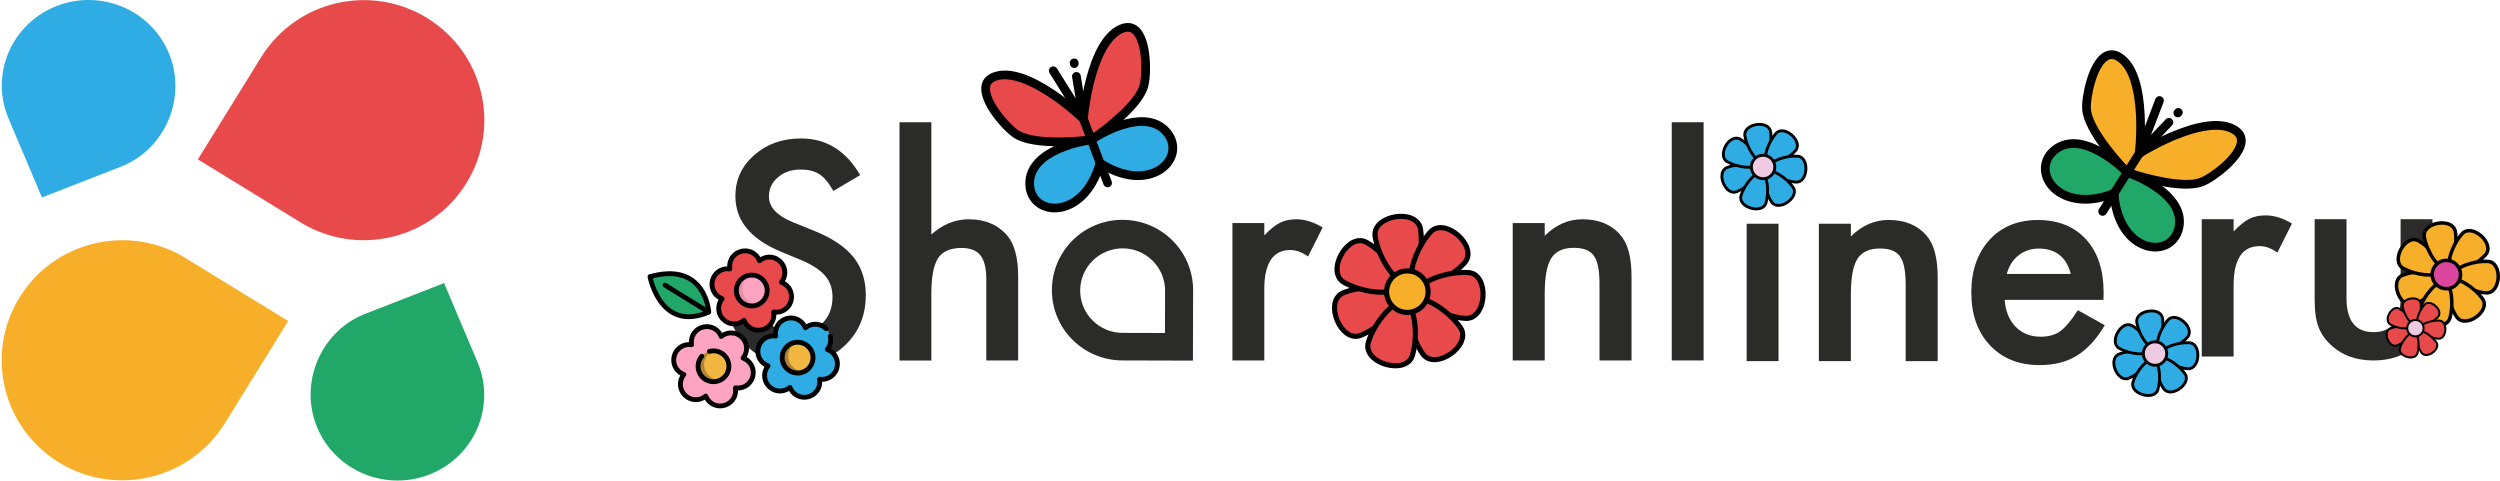 <?xml version="1.0" encoding="UTF-8"?>
<svg xmlns="http://www.w3.org/2000/svg" xmlns:xlink="http://www.w3.org/1999/xlink" viewBox="0 0 927.49 178.28">
  <defs>
    <clipPath id="clippath">
      <rect x=".62" width="916.86" height="178.28" style="fill: none; stroke-width: 0px;"/>
    </clipPath>
  </defs>
  <g id="_лого" data-name="лого">
    <g id="g10">
      <g id="g12">
        <g style="clip-path: url(#clippath);">
          <g id="g14">
            <g id="g20">
              <path id="path22" d="M173.03,67.95c12.96-20.94,6.42-48.38-14.61-61.28-20.99-12.88-48.49-6.41-61.48,14.45h0s-23.53,38.01-23.53,38.01l38.18,23.43h0c21.02,12.81,48.5,6.29,61.44-14.61" style="fill: #e84a4b; stroke-width: 0px;"/>
            </g>
            <g id="g24">
              <path id="path26" d="M7.28,110.29c-12.96,20.94-6.42,48.38,14.61,61.28,20.99,12.88,48.49,6.41,61.48-14.45h0s23.53-38.01,23.53-38.01l-38.18-23.43h0c-21.02-12.81-48.5-6.29-61.44,14.61" style="fill: #f7ae28; stroke-width: 0px;"/>
            </g>
            <g id="g28">
              <path id="path30" d="M62.56,19.51C55.71,3.34,36.86-4.29,20.45,2.46,4.07,9.2-3.67,27.74,3.13,43.89h0s12.44,29.36,12.44,29.36l29.84-11.63c16.35-6.78,24-25.97,17.16-42.11" style="fill: #2face3; stroke-width: 0px;"/>
            </g>
            <g id="g32">
              <path id="path34" d="M117.75,158.77c6.85,16.17,25.71,23.8,42.11,17.05,16.38-6.74,24.12-25.28,17.32-41.43h0s-12.44-29.36-12.44-29.36l-29.84,11.63c-16.35,6.78-24,25.97-17.16,42.11" style="fill: #21a869; stroke-width: 0px;"/>
            </g>
            <g id="g36">
              <path id="path38" d="M432.24,107.82h0l-.04,15.72-15.79-.04h0c-8.68-.05-15.69-7.08-15.67-15.72.02-8.66,7.09-15.66,15.79-15.64,8.68.02,15.71,7.04,15.71,15.68M416.51,81.55c-14.47-.04-26.22,11.61-26.26,26.02-.04,14.38,11.62,26.07,26.06,26.15h0s26.26.07,26.26.07l.07-26.15h0c0-14.37-11.68-26.04-26.12-26.08" style="fill: #2b2b2a; stroke-width: 0px;"/>
            </g>
            <g id="g40">
              <path id="path42" d="M319.11,64.98l-9.93,5.86c-1.86-3.21-3.62-5.3-5.31-6.28-1.75-1.11-4.01-1.67-6.78-1.67-3.4,0-6.22.96-8.46,2.88-2.24,1.89-3.36,4.26-3.36,7.12,0,3.94,2.94,7.11,8.83,9.52l8.09,3.29c6.58,2.65,11.4,5.89,14.45,9.71,3.05,3.82,4.57,8.5,4.57,14.05,0,7.43-2.49,13.56-7.46,18.42-5.01,4.88-11.23,7.32-18.65,7.32s-12.85-2.08-17.44-6.23c-4.52-4.15-7.34-9.99-8.46-17.53l12.4-2.72c.56,4.74,1.54,8.02,2.94,9.83,2.52,3.49,6.2,5.23,11.03,5.23,3.82,0,6.99-1.28,9.51-3.83,2.52-2.54,3.78-5.77,3.78-9.67,0-1.57-.22-3.01-.65-4.32-.44-1.31-1.12-2.51-2.05-3.61-.93-1.1-2.13-2.12-3.6-3.08-1.47-.96-3.22-1.88-5.25-2.74l-7.83-3.25c-11.1-4.67-16.65-11.51-16.65-20.51,0-6.08,2.33-11.15,6.99-15.23,4.66-4.11,10.46-6.17,17.39-6.17,9.35,0,16.65,4.53,21.91,13.6" style="fill: #2b2b2a; stroke-width: 0px;"/>
            </g>
            <g id="g44">
              <path id="path46" d="M333.71,45.35h11.82v41.65c4.2-3.77,8.85-5.65,13.92-5.65,5.78,0,10.4,1.87,13.87,5.6,2.94,3.24,4.41,8.42,4.41,15.54v31.24h-11.82v-30.13c0-4.08-.73-7.04-2.18-8.87-1.46-1.83-3.79-2.74-7.01-2.74-4.13,0-7.04,1.28-8.72,3.82-1.65,2.59-2.47,7.01-2.47,13.29v24.65h-11.82V45.35Z" style="fill: #2b2b2a; stroke-width: 0px;"/>
            </g>
            <g id="g48">
              <path id="path50" d="M457.23,82.76h11.82v4.56c2.17-2.27,4.1-3.82,5.78-4.66,1.72-.87,3.75-1.31,6.1-1.31,3.12,0,6.37,1.01,9.77,3.03l-5.41,10.78c-2.24-1.6-4.43-2.4-6.57-2.4-6.44,0-9.67,4.85-9.67,14.54v26.42h-11.82v-50.96Z" style="fill: #2b2b2a; stroke-width: 0px;"/>
            </g>
            <g id="g56">
              <path id="path58" d="M561.21,82.76h11.87v4.71c4.13-4.08,8.79-6.12,13.98-6.12,5.96,0,10.6,1.87,13.92,5.6,2.87,3.17,4.31,8.36,4.31,15.54v31.24h-11.88v-28.46c0-5.02-.7-8.49-2.1-10.41-1.37-1.95-3.85-2.92-7.46-2.92-3.92,0-6.7,1.29-8.35,3.87-1.61,2.55-2.42,7-2.42,13.34v24.59h-11.87v-50.96Z" style="fill: #2b2b2a; stroke-width: 0px;"/>
            </g>
            <path id="path60" d="M632.03,133.72h-11.82V45.35h11.82v88.37Z" style="fill: #2b2b2a; stroke-width: 0px;"/>
            <path id="path62" d="M659.82,133.97h-11.82v-50.96h11.82v50.96ZM646.21,61.82c0-2.06.75-3.83,2.26-5.33,1.5-1.5,3.31-2.25,5.41-2.25s3.96.75,5.46,2.25c1.5,1.47,2.26,3.26,2.26,5.39s-.75,3.94-2.26,5.44c-1.47,1.5-3.28,2.25-5.41,2.25s-3.96-.75-5.46-2.25c-1.51-1.5-2.26-3.33-2.26-5.5" style="fill: #2b2b2a; stroke-width: 0px;"/>
            <g id="g64">
              <path id="path66" d="M674.79,83.01h11.87v4.71c4.13-4.08,8.79-6.12,13.98-6.12,5.96,0,10.6,1.87,13.92,5.6,2.87,3.17,4.31,8.36,4.31,15.54v31.24h-11.88v-28.46c0-5.02-.7-8.49-2.1-10.41-1.37-1.95-3.85-2.92-7.46-2.92-3.92,0-6.7,1.29-8.35,3.87-1.61,2.55-2.42,7-2.42,13.34v24.59h-11.87v-50.96Z" style="fill: #2b2b2a; stroke-width: 0px;"/>
            </g>
            <g id="g68">
              <path id="path70" d="M768.26,101.64c-1.65-6.28-5.62-9.42-11.93-9.42-1.44,0-2.79.22-4.05.66-1.26.43-2.41,1.06-3.44,1.88-1.03.82-1.92,1.81-2.65,2.96-.74,1.15-1.3,2.46-1.68,3.92h23.75ZM780.39,111.26h-36.67c.32,4.18,1.68,7.51,4.1,10,2.41,2.44,5.51,3.66,9.3,3.66,2.94,0,5.38-.69,7.3-2.09,1.89-1.4,4.04-3.98,6.46-7.74l9.98,5.55c-1.54,2.62-3.17,4.86-4.89,6.73-1.72,1.86-3.56,3.4-5.52,4.6-1.96,1.2-4.08,2.08-6.36,2.64-2.28.55-4.75.84-7.41.84-7.64,0-13.77-2.44-18.39-7.32-4.62-4.92-6.94-11.44-6.94-19.57s2.24-14.58,6.73-19.56c4.52-4.92,10.51-7.38,17.97-7.38s13.49,2.39,17.86,7.17c4.34,4.75,6.52,11.32,6.52,19.73l-.05,2.77Z" style="fill: #2b2b2a; stroke-width: 0px;"/>
            </g>
            <g id="g76">
              <path id="path78" d="M816.84,81.31h11.82v4.56c2.17-2.27,4.1-3.82,5.78-4.66,1.72-.87,3.75-1.31,6.1-1.31,3.12,0,6.37,1.01,9.77,3.03l-5.41,10.78c-2.24-1.6-4.43-2.4-6.57-2.4-6.44,0-9.67,4.85-9.67,14.54v26.42h-11.82v-50.96Z" style="fill: #2b2b2a; stroke-width: 0px;"/>
            </g>
            <g id="g80">
              <path id="path82" d="M870.54,81.31v29.25c0,8.44,3.35,12.66,10.04,12.66s10.03-4.22,10.03-12.66v-29.25h11.82v29.51c0,4.08-.51,7.61-1.52,10.57-.98,2.65-2.68,5.04-5.1,7.16-3.99,3.45-9.07,5.18-15.24,5.18s-11.19-1.73-15.18-5.18c-2.46-2.12-4.18-4.51-5.2-7.16-.98-2.37-1.47-5.89-1.47-10.57v-29.51h11.82Z" style="fill: #2b2b2a; stroke-width: 0px;"/>
            </g>
          </g>
        </g>
      </g>
    </g>
  </g>
  <g id="_8" data-name="8">
    <g id="_бабочка_3" data-name="бабочка 3">
      <g>
        <path d="M789.21,63.96l-4.92,7.8c-21.3,8.36-31.97-9.28-21.35-16.59,10.07-6.93,24.65,7.18,26.14,8.67.01.01.02.02.03.03,0,0,0,0,0,0,0,0,.01.01.02.02.05.05.07.07.07.07Z" style="fill: #21a869; stroke-width: 0px;"/>
        <path d="M808.45,83.89c-2.03,12.74-22.55,10.69-24.16-12.14l4.92-7.8s0,0,.01,0c.02,0,.04.01.08.03.02,0,.04.02.07.03,1.99.71,21,7.8,19.07,19.88Z" style="fill: #21a869; stroke-width: 0px;"/>
      </g>
      <g>
        <path d="M827.64,47.5c11.45,4.78-5.51,18.05-10.88,20.06-7.89,2.94-25.48-2.89-27.38-3.54-.03,0-.05-.02-.07-.03-.04-.01-.07-.02-.08-.03,0,0-.01,0-.01,0l4.42-7h0c.35-.22,22.65-14.2,34.01-9.46Z" style="fill: #f7ae28; stroke-width: 0px;"/>
        <path d="M793.63,56.96l-4.42,7s-.02-.02-.07-.07c0,0-.01-.01-.02-.02,0,0,0,0,0,0-.01,0-.02-.02-.03-.03-1.4-1.44-14.23-14.81-14.97-23.2-.5-5.71,4.19-26.73,13.43-18.45,9.16,8.22,6.13,34.36,6.08,34.77h0Z" style="fill: #f7ae28; stroke-width: 0px;"/>
      </g>
      <path d="M763.34,72.8c-2.17-1.37-3.81-3.15-4.85-5.11-2.66-5-1.24-10.57,3.54-13.86,4.7-3.24,10.92-2.86,17.99,1.1,5.27,2.95,9.43,6.98,10.21,7.76,0,0,0,0,0,0,.02.02.03.03.05.05,0,0,.01.01.02.02l.06.07c.62.64.61,1.66-.02,2.28-.64.62-1.66.61-2.28-.02l-.06-.06s0,0,0,0c-.02-.02-.05-.05-.07-.07-.78-.78-4.63-4.49-9.48-7.21-6.01-3.36-10.91-3.78-14.58-1.26-3.41,2.34-4.4,6.15-2.52,9.68,2.72,5.12,10.88,8.58,22.36,4.08.83-.33,1.77.08,2.09.91.33.83-.08,1.77-.91,2.09-9.21,3.61-16.68,2.6-21.54-.46Z" style="stroke-width: 0px;"/>
      <path d="M788.22,65.2c-.11-.07-.21-.15-.3-.24-2.44-2.51-14.65-15.45-15.42-24.19-.23-2.6.46-7.2,1.67-11.19,1.14-3.75,3.22-8.58,6.64-10.29,1.74-.87,4.5-1.28,7.81,1.69,4.14,3.71,6.5,10.92,7.03,21.43.38,7.53-.34,14.01-.42,14.73-.1.89-.9,1.52-1.79,1.42-.89-.1-1.52-.9-1.42-1.79,1.03-8.9,1.2-27.32-5.56-33.38-2.12-1.9-3.42-1.6-4.21-1.2-1.84.92-3.66,3.96-4.99,8.34-1.22,4.01-1.7,8.13-1.54,9.97.55,6.34,9.38,16.95,14.51,22.22.62.64.61,1.66-.03,2.28-.55.53-1.37.6-1.99.21Z" style="stroke-width: 0px;"/>
      <path d="M792.35,91.12c-4.85-3.06-8.98-9.38-9.67-19.25-.06-.89.61-1.66,1.5-1.73.89-.06,1.66.61,1.73,1.5.87,12.3,7.5,18.18,13.29,18.43,4,.18,7.01-2.35,7.66-6.43.7-4.4-1.79-8.65-7.4-12.63-4.58-3.25-9.64-5.13-10.61-5.47-.02,0-.05-.02-.07-.03h0s-.06-.02-.08-.03c-.79-.27-1.25-1.1-1.04-1.92.22-.87,1.1-1.39,1.96-1.17.05.01.11.03.16.05l.06.02s.04.01.06.02h.02c1.05.38,6.48,2.4,11.41,5.89,6.61,4.68,9.63,10.14,8.73,15.77-.91,5.72-5.33,9.4-10.99,9.15-2.22-.1-4.53-.82-6.7-2.19Z" style="stroke-width: 0px;"/>
      <path d="M788.51,65.38c-.62-.39-.91-1.16-.67-1.89.29-.84,1.2-1.3,2.05-1.01,6.96,2.37,20.34,5.78,26.3,3.55,1.73-.65,5.24-2.85,8.34-5.68,3.38-3.08,5.34-6.03,5.38-8.09.02-.88-.26-2.18-2.89-3.28-8.37-3.49-24.94,4.58-32.53,9.33l-1.72-2.74c.61-.38,6.17-3.82,13.13-6.71,9.71-4.04,17.23-5,22.36-2.86,4.1,1.71,4.92,4.38,4.88,6.32-.07,3.83-3.54,7.78-6.44,10.42-3.08,2.81-6.94,5.41-9.38,6.32-8.21,3.06-25.15-2.4-28.47-3.52-.12-.04-.24-.1-.34-.16Z" style="stroke-width: 0px;"/>
      <path d="M779.21,79.8c-.75-.48-.98-1.47-.5-2.23l13.56-21.48c.48-.75,1.47-.98,2.23-.5s.98,1.47.5,2.23l-13.56,21.48c-.48.75-1.47.98-2.23.5Z" style="stroke-width: 0px;"/>
      <path d="M792.77,58.32c-.58-.36-.88-1.07-.7-1.76h0c.02-.06.03-.12.06-.18l7.52-19.67c.32-.83,1.25-1.25,2.09-.93.83.32,1.25,1.25.93,2.09l-7.51,19.66c-.28.77-1.11,1.22-1.92,1.01-.17-.04-.32-.11-.46-.2Z" style="stroke-width: 0px;"/>
      <path d="M807.1,43.29c-.09-.06-.17-.12-.25-.2-.65-.62-.67-1.64-.06-2.28l.21-.22c.62-.65,1.64-.67,2.28-.06.65.62.67,1.64.06,2.28l-.21.22c-.54.57-1.39.66-2.03.25Z" style="stroke-width: 0px;"/>
      <path d="M792.77,58.32c-.14-.09-.27-.2-.38-.33-.54-.65-.49-1.6.1-2.18l10.99-11.53c.62-.65,1.64-.67,2.28-.06.65.62.67,1.64.06,2.28l-11.01,11.56s-.09.09-.13.13c-.55.46-1.32.49-1.9.13Z" style="stroke-width: 0px;"/>
    </g>
    <g id="_бабочка_2" data-name="бабочка 2">
      <g>
        <path d="M404.86,51.85l3.26,8.63c-6.16,22.04-26.67,19.93-26.1,7.05.53-12.21,20.58-15.35,22.67-15.65.02,0,.03,0,.05,0,0,0,0,0,0,0,0,0,.02,0,.02,0,.07,0,.1-.01.1-.01Z" style="fill: #2face3; stroke-width: 0px;"/>
        <path d="M432.36,48.5c8.94,9.29-5.05,24.44-24.24,11.98l-3.26-8.63s0,0,.01,0c.01,0,.04-.03.07-.05.02-.01.04-.03.06-.04,1.76-1.16,18.88-12.06,27.35-3.25Z" style="fill: #2face3; stroke-width: 0px;"/>
      </g>
      <g>
        <path d="M414.87,11.26c10.71-6.26,11.09,15.27,9.46,20.77-2.4,8.07-17.66,18.6-19.32,19.73-.02.02-.04.03-.06.04-.03.02-.06.04-.07.05,0,0-.01,0-.01,0l-2.93-7.75h0c.04-.41,2.31-26.64,12.93-32.85Z" style="fill: #e84a4b; stroke-width: 0px;"/>
        <path d="M401.94,44.1l2.93,7.75s-.03,0-.1.01c0,0-.02,0-.02,0,0,0,0,0,0,0-.01,0-.03,0-.05,0-1.99.25-20.4,2.44-27.54-2.03-4.86-3.04-18.81-19.44-6.64-21.83,12.08-2.37,31.12,15.8,31.42,16.08h0Z" style="fill: #e84a4b; stroke-width: 0px;"/>
      </g>
      <path d="M396.34,77.83c-2.4.91-4.81,1.15-7,.8-5.6-.89-9.19-5.38-8.93-11.17.25-5.7,4.3-10.44,11.71-13.7,5.53-2.43,11.25-3.32,12.34-3.48,0,0,0,0,0,0,.02,0,.05,0,.07,0,0,0,.02,0,.03,0h.09c.88-.13,1.69.5,1.81,1.38.11.88-.51,1.69-1.4,1.81h-.08s0,.01,0,.01c-.03,0-.07,0-.1.01-1.09.15-6.37.99-11.46,3.23-6.3,2.77-9.59,6.43-9.79,10.88-.18,4.13,2.26,7.21,6.21,7.84,5.73.91,13.4-3.51,16.72-15.39.24-.86,1.13-1.36,1.99-1.12.86.24,1.36,1.13,1.12,1.99-2.66,9.53-7.97,14.89-13.34,16.91Z" style="stroke-width: 0px;"/>
      <path d="M405.26,53.39c-.12.04-.24.08-.37.09-3.47.44-21.16,2.39-28.59-2.26-2.21-1.38-5.47-4.7-7.93-8.07-2.31-3.17-4.91-7.73-4.22-11.5.35-1.91,1.69-4.36,6.05-5.22,5.45-1.07,12.63,1.39,21.34,7.29,6.24,4.23,10.98,8.71,11.5,9.21.65.62.67,1.64.05,2.28-.62.65-1.64.67-2.28.05-6.48-6.18-21.09-17.41-29.99-15.67-2.8.55-3.33,1.77-3.49,2.63-.37,2.02.96,5.31,3.65,9.01,2.47,3.39,5.46,6.26,7.03,7.24,5.39,3.37,19.18,2.71,26.48,1.79.89-.11,1.69.52,1.81,1.4.1.76-.35,1.46-1.03,1.71Z" style="stroke-width: 0px;"/>
      <path d="M428.43,65.7c-5.37,2.03-12.89,1.52-21.19-3.87-.75-.49-.96-1.49-.48-2.23.49-.75,1.49-.96,2.23-.48,10.34,6.72,19.03,4.96,22.72.49,2.55-3.09,2.34-7.01-.52-9.99-3.09-3.21-7.98-3.78-14.54-1.69-5.35,1.7-9.9,4.61-10.76,5.17-.02.01-.04.03-.06.04h0s-.05.03-.07.05c-.69.46-1.63.33-2.16-.33-.56-.69-.45-1.71.24-2.27.04-.03.09-.07.14-.1l.05-.04s.04-.02.05-.03h.02c.93-.62,5.81-3.74,11.57-5.57,7.72-2.46,13.89-1.58,17.85,2.53,4.02,4.18,4.29,9.92.69,14.29-1.41,1.71-3.38,3.12-5.78,4.03Z" style="stroke-width: 0px;"/>
      <path d="M405.58,53.26c-.68.26-1.48.03-1.91-.6-.5-.74-.31-1.74.43-2.24,6.08-4.13,16.86-12.76,18.68-18.85.53-1.77.88-5.9.49-10.07-.43-4.56-1.6-7.9-3.22-9.17-.69-.54-1.9-1.1-4.36.33-7.83,4.58-11.36,22.66-12.14,31.59l-3.22-.28c.06-.72.66-7.22,2.54-14.52,2.62-10.18,6.39-16.77,11.18-19.57,3.84-2.24,6.46-1.28,7.99-.09,3.01,2.36,4.08,7.51,4.44,11.41.39,4.15.14,8.79-.61,11.3-2.5,8.4-17.06,18.64-19.96,20.6-.11.07-.22.13-.34.18Z" style="stroke-width: 0px;"/>
      <path d="M411.49,69.38c-.83.32-1.77-.11-2.08-.94l-8.98-23.76c-.32-.83.11-1.77.94-2.08s1.77.11,2.08.94l8.98,23.76c.32.83-.11,1.77-.94,2.08Z" style="stroke-width: 0px;"/>
      <path d="M402.5,45.61c-.64.24-1.38.06-1.83-.5h0c-.04-.05-.07-.1-.11-.15l-11.18-17.85c-.47-.76-.24-1.75.51-2.23.76-.47,1.75-.24,2.23.51l11.17,17.84c.44.69.3,1.62-.35,2.14-.14.11-.28.19-.44.25Z" style="stroke-width: 0px;"/>
      <path d="M399.13,25.12c-.1.04-.2.07-.31.08-.88.14-1.71-.45-1.86-1.33l-.05-.29c-.14-.88.45-1.71,1.33-1.86.88-.14,1.71.45,1.86,1.33l.05.29c.13.77-.32,1.51-1.02,1.77Z" style="stroke-width: 0px;"/>
      <path d="M402.51,45.61c-.15.06-.32.09-.49.1-.84.04-1.57-.57-1.68-1.39l-2.59-15.71c-.15-.88.45-1.71,1.33-1.86.88-.14,1.71.45,1.86,1.33l2.59,15.76c.01.06.02.12.02.18.04.72-.4,1.35-1.04,1.59Z" style="stroke-width: 0px;"/>
    </g>
    <g>
      <g>
        <path d="M905.14,103.03c.88,2.42-4.27,7.81-9.36,9.9s-9.53-8.71-4.44-10.8,12.89-1.58,13.8.9Z" style="fill: #f7ae28; stroke: #000; stroke-miterlimit: 10; stroke-width: 1.3px;"/>
        <path d="M905.14,100.67c-1.34,2.2-8.77,1.53-13.58-1.14-4.81-2.68.87-12.89,5.68-10.21,4.81,2.68,9.28,9.09,7.9,11.35Z" style="fill: #f7ae28; stroke: #000; stroke-miterlimit: 10; stroke-width: 1.3px;"/>
        <path d="M906.98,99.2c-2.55.32-6.67-5.9-7.57-11.33s10.61-7.36,11.52-1.92c.91,5.43-1.32,12.92-3.95,13.25Z" style="fill: #f7ae28; stroke: #000; stroke-miterlimit: 10; stroke-width: 1.3px;"/>
        <path d="M909.29,99.72c-1.84-1.79.45-8.89,4.14-12.99,3.68-4.1,12.37,3.71,8.69,7.81-3.68,4.1-10.93,7.02-12.82,5.18Z" style="fill: #f7ae28; stroke: #000; stroke-miterlimit: 10; stroke-width: 1.3px;"/>
        <path d="M910.31,101.85c.25-2.56,7.23-5.19,12.73-4.86,5.5.33,4.81,11.99-.69,11.66s-12.3-4.17-12.04-6.8Z" style="fill: #f7ae28; stroke: #000; stroke-miterlimit: 10; stroke-width: 1.3px;"/>
        <path d="M909.29,103.98c2.16-1.4,8.56,2.42,11.74,6.92s-6.37,11.23-9.55,6.73c-3.17-4.5-4.41-12.22-2.19-13.65Z" style="fill: #f7ae28; stroke: #000; stroke-miterlimit: 10; stroke-width: 1.3px;"/>
        <path d="M906.99,104.5c2.44.82,3.45,8.21,1.91,13.49s-12.76,2.02-11.21-3.27,6.8-11.07,9.31-10.23Z" style="fill: #f7ae28; stroke: #000; stroke-miterlimit: 10; stroke-width: 1.3px;"/>
      </g>
      <circle cx="907.59" cy="101.85" r="5.27" style="fill: #db459e; stroke: #000; stroke-miterlimit: 10; stroke-width: 1.3px;"/>
    </g>
    <g>
      <g>
        <path d="M518.55,109.93c1.29,3.53-6.23,11.4-13.67,14.46-7.44,3.06-13.92-12.72-6.48-15.77,7.44-3.06,18.82-2.31,20.15,1.32Z" style="fill: #e84a4b; stroke: #000; stroke-miterlimit: 10; stroke-width: 1.9px;"/>
        <path d="M518.54,106.49c-1.95,3.21-12.8,2.24-19.83-1.67-7.03-3.91,1.27-18.81,8.29-14.9s13.54,13.27,11.53,16.57Z" style="fill: #e84a4b; stroke: #000; stroke-miterlimit: 10; stroke-width: 1.9px;"/>
        <path d="M521.23,104.34c-3.73.47-9.73-8.61-11.05-16.54s15.5-10.74,16.82-2.81-1.93,18.86-5.77,19.35Z" style="fill: #e84a4b; stroke: #000; stroke-miterlimit: 10; stroke-width: 1.9px;"/>
        <path d="M524.59,105.1c-2.69-2.62.66-12.98,6.04-18.96s18.06,5.42,12.68,11.4c-5.38,5.98-15.95,10.25-18.72,7.56Z" style="fill: #e84a4b; stroke: #000; stroke-miterlimit: 10; stroke-width: 1.9px;"/>
        <path d="M526.09,108.2c.37-3.74,10.56-7.57,18.59-7.1,8.03.48,7.02,17.5-1.01,17.02-8.03-.48-17.96-6.08-17.58-9.93Z" style="fill: #e84a4b; stroke: #000; stroke-miterlimit: 10; stroke-width: 1.9px;"/>
        <path d="M524.6,111.31c3.15-2.04,12.5,3.53,17.14,10.11,4.63,6.57-9.3,16.4-13.94,9.83-4.63-6.57-6.44-17.83-3.2-19.93Z" style="fill: #e84a4b; stroke: #000; stroke-miterlimit: 10; stroke-width: 1.9px;"/>
        <path d="M521.24,112.08c3.56,1.19,5.03,11.98,2.78,19.7-2.25,7.72-18.62,2.95-16.37-4.77s9.93-16.15,13.59-14.93Z" style="fill: #e84a4b; stroke: #000; stroke-miterlimit: 10; stroke-width: 1.9px;"/>
      </g>
      <circle cx="522.12" cy="108.21" r="7.7" style="fill: #f7ae28; stroke: #000; stroke-miterlimit: 10; stroke-width: 1.9px;"/>
    </g>
    <g>
      <g>
        <path d="M894.7,122.43c.51,1.39-2.46,4.51-5.4,5.71s-5.5-5.03-2.56-6.23,7.44-.91,7.96.52Z" style="fill: #e84a4b; stroke: #000; stroke-miterlimit: 10; stroke-width: .75px;"/>
        <path d="M894.7,121.07c-.77,1.27-5.06.89-7.84-.66-2.78-1.55.5-7.44,3.28-5.89s5.35,5.25,4.56,6.55Z" style="fill: #e84a4b; stroke: #000; stroke-miterlimit: 10; stroke-width: .75px;"/>
        <path d="M895.76,120.22c-1.47.19-3.85-3.4-4.37-6.54-.52-3.14,6.13-4.24,6.65-1.11s-.76,7.46-2.28,7.65Z" style="fill: #e84a4b; stroke: #000; stroke-miterlimit: 10; stroke-width: .75px;"/>
        <path d="M897.09,120.52c-1.06-1.03.26-5.13,2.39-7.49,2.13-2.36,7.14,2.14,5.01,4.51s-6.31,4.05-7.4,2.99Z" style="fill: #e84a4b; stroke: #000; stroke-miterlimit: 10; stroke-width: .75px;"/>
        <path d="M897.68,121.75c.15-1.48,4.17-2.99,7.35-2.81,3.17.19,2.78,6.92-.4,6.73s-7.1-2.4-6.95-3.92Z" style="fill: #e84a4b; stroke: #000; stroke-miterlimit: 10; stroke-width: .75px;"/>
        <path d="M897.09,122.97c1.25-.81,4.94,1.4,6.77,4,1.83,2.6-3.68,6.48-5.51,3.88s-2.55-7.05-1.27-7.88Z" style="fill: #e84a4b; stroke: #000; stroke-miterlimit: 10; stroke-width: .75px;"/>
        <path d="M895.76,123.28c1.41.47,1.99,4.74,1.1,7.79-.89,3.05-7.36,1.17-6.47-1.89s3.92-6.39,5.37-5.9Z" style="fill: #e84a4b; stroke: #000; stroke-miterlimit: 10; stroke-width: .75px;"/>
      </g>
      <circle cx="896.11" cy="121.75" r="3.04" style="fill: #efcbe2; stroke: #000; stroke-miterlimit: 10; stroke-width: .75px;"/>
    </g>
    <g>
      <g>
        <path d="M652.07,62.93c.73,2-3.52,6.45-7.73,8.18s-7.87-7.2-3.66-8.92c4.21-1.73,10.65-1.31,11.4.74Z" style="fill: #2face3; stroke: #000; stroke-miterlimit: 10; stroke-width: 1.07px;"/>
        <path d="M652.07,60.98c-1.11,1.81-7.24,1.27-11.22-.95s.72-10.64,4.69-8.43c3.98,2.21,7.66,7.51,6.52,9.37Z" style="fill: #2face3; stroke: #000; stroke-miterlimit: 10; stroke-width: 1.07px;"/>
        <path d="M653.59,59.76c-2.11.27-5.51-4.87-6.25-9.36s8.77-6.08,9.52-1.59c.75,4.49-1.09,10.67-3.26,10.95Z" style="fill: #2face3; stroke: #000; stroke-miterlimit: 10; stroke-width: 1.07px;"/>
        <path d="M655.5,60.19c-1.52-1.48.38-7.34,3.42-10.72,3.04-3.38,10.22,3.07,7.17,6.45-3.04,3.38-9.03,5.8-10.59,4.27Z" style="fill: #2face3; stroke: #000; stroke-miterlimit: 10; stroke-width: 1.07px;"/>
        <path d="M656.34,61.94c.21-2.11,5.97-4.28,10.52-4.01,4.54.27,3.97,9.9-.57,9.63-4.54-.27-10.16-3.44-9.95-5.62Z" style="fill: #2face3; stroke: #000; stroke-miterlimit: 10; stroke-width: 1.07px;"/>
        <path d="M655.5,63.7c1.78-1.16,7.07,2,9.7,5.72,2.62,3.72-5.26,9.28-7.88,5.56-2.62-3.72-3.64-10.09-1.81-11.28Z" style="fill: #2face3; stroke: #000; stroke-miterlimit: 10; stroke-width: 1.07px;"/>
        <path d="M653.6,64.14c2.01.67,2.85,6.78,1.57,11.15-1.27,4.37-10.53,1.67-9.26-2.7,1.27-4.37,5.62-9.14,7.69-8.45Z" style="fill: #2face3; stroke: #000; stroke-miterlimit: 10; stroke-width: 1.07px;"/>
      </g>
      <circle cx="654.1" cy="61.95" r="4.35" style="fill: #efcbe2; stroke: #000; stroke-miterlimit: 10; stroke-width: 1.07px;"/>
    </g>
    <g>
      <g>
        <path d="M797.48,132.15c.73,2-3.52,6.45-7.73,8.18s-7.87-7.2-3.66-8.92c4.21-1.73,10.65-1.31,11.4.74Z" style="fill: #2face3; stroke: #000; stroke-miterlimit: 10; stroke-width: 1.07px;"/>
        <path d="M797.48,130.2c-1.11,1.81-7.24,1.27-11.22-.95s.72-10.64,4.69-8.43c3.98,2.21,7.66,7.51,6.52,9.37Z" style="fill: #2face3; stroke: #000; stroke-miterlimit: 10; stroke-width: 1.07px;"/>
        <path d="M799,128.98c-2.11.27-5.51-4.87-6.25-9.36s8.77-6.08,9.52-1.59c.75,4.49-1.09,10.67-3.26,10.95Z" style="fill: #2face3; stroke: #000; stroke-miterlimit: 10; stroke-width: 1.07px;"/>
        <path d="M800.91,129.41c-1.52-1.48.38-7.34,3.42-10.72,3.04-3.38,10.22,3.07,7.17,6.45-3.04,3.38-9.03,5.8-10.59,4.27Z" style="fill: #2face3; stroke: #000; stroke-miterlimit: 10; stroke-width: 1.07px;"/>
        <path d="M801.75,131.17c.21-2.11,5.97-4.28,10.52-4.01,4.54.27,3.97,9.9-.57,9.63-4.54-.27-10.16-3.44-9.95-5.62Z" style="fill: #2face3; stroke: #000; stroke-miterlimit: 10; stroke-width: 1.07px;"/>
        <path d="M800.91,132.92c1.78-1.16,7.07,2,9.7,5.72,2.62,3.72-5.26,9.28-7.88,5.56-2.62-3.72-3.64-10.09-1.81-11.28Z" style="fill: #2face3; stroke: #000; stroke-miterlimit: 10; stroke-width: 1.07px;"/>
        <path d="M799.01,133.36c2.01.67,2.85,6.78,1.57,11.15-1.27,4.37-10.53,1.67-9.26-2.7,1.27-4.37,5.62-9.14,7.69-8.45Z" style="fill: #2face3; stroke: #000; stroke-miterlimit: 10; stroke-width: 1.07px;"/>
      </g>
      <circle cx="799.51" cy="131.17" r="4.35" style="fill: #efcbe2; stroke: #000; stroke-miterlimit: 10; stroke-width: 1.07px;"/>
    </g>
    <g>
      <path d="M275.68,132.84c1.84-2.27,1.69-5.61-.43-7.69-2.13-2.09-5.47-2.18-7.7-.29-1.04-2.73-4.01-4.27-6.88-3.47s-4.62,3.65-4.1,6.52c-2.88-.46-5.7,1.34-6.45,4.22-.75,2.89.85,5.82,3.6,6.81-1.84,2.27-1.69,5.61.43,7.69,2.13,2.09,5.47,2.18,7.7.29,1.04,2.73,4.01,4.27,6.88,3.47s4.62-3.65,4.1-6.52c2.88.47,5.7-1.34,6.45-4.22.75-2.89-.85-5.82-3.6-6.81Z" style="fill: #ffa3c2; stroke-width: 0px;"/>
      <path d="M270.21,134.36c.85,3.05-.94,6.2-3.98,7.05s-6.2-.94-7.05-3.98.94-6.2,3.98-7.05,6.2.94,7.05,3.98Z" style="fill: #f2b740; stroke-width: 0px;"/>
      <path d="M261.43,136.8c-.74-2.66.53-5.4,2.89-6.62-.38.03-.77.09-1.16.2-3.05.85-4.83,4-3.98,7.05s4,4.83,7.05,3.98c.39-.11.75-.25,1.09-.43-2.65.18-5.15-1.52-5.89-4.18Z" style="fill: #af8438; stroke-width: 0px;"/>
      <path d="M289.88,104.73c1.84-2.27,1.69-5.61-.43-7.69-2.13-2.09-5.47-2.18-7.7-.29-1.04-2.73-4.01-4.27-6.88-3.47s-4.62,3.65-4.1,6.52c-2.88-.46-5.7,1.34-6.45,4.22-.74,2.89.85,5.82,3.6,6.81-1.84,2.27-1.69,5.61.43,7.69s5.47,2.18,7.7.29c1.04,2.73,4.01,4.27,6.88,3.47s4.62-3.65,4.1-6.52c2.88.46,5.7-1.34,6.45-4.22.75-2.89-.85-5.82-3.6-6.81Z" style="fill: #e84a4b; stroke-width: 0px;"/>
      <path d="M284.42,106.25c.85,3.05-.94,6.2-3.98,7.05s-6.2-.94-7.05-3.98.94-6.2,3.98-7.05,6.2.94,7.05,3.98Z" style="fill: #ffa3c2; stroke-width: 0px;"/>
      <path d="M275.63,108.69c-.74-2.66.53-5.4,2.89-6.62-.38.03-.77.09-1.16.2-3.05.85-4.83,4-3.98,7.05s4,4.83,7.05,3.98c.38-.11.75-.25,1.09-.43-2.65.18-5.15-1.52-5.89-4.18Z" style="fill: #e593a9; stroke-width: 0px;"/>
      <path d="M306.9,129.62c1.84-2.27,1.69-5.6-.43-7.69s-5.47-2.18-7.7-.29c-1.04-2.73-4.01-4.27-6.88-3.47s-4.62,3.65-4.1,6.52c-2.88-.46-5.7,1.34-6.45,4.22-.75,2.89.85,5.82,3.6,6.81-1.84,2.27-1.69,5.61.43,7.69,2.13,2.09,5.47,2.18,7.7.29,1.04,2.73,4.01,4.27,6.88,3.47s4.62-3.65,4.1-6.52c2.88.46,5.7-1.34,6.45-4.22s-.85-5.82-3.6-6.81Z" style="fill: #2face3; stroke-width: 0px;"/>
      <path d="M301.43,131.14c.85,3.05-.94,6.2-3.98,7.05s-6.2-.94-7.05-3.98.94-6.2,3.98-7.05,6.2.94,7.05,3.98Z" style="fill: #f2b740; stroke-width: 0px;"/>
      <path d="M292.65,133.58c-.74-2.66.53-5.4,2.89-6.62-.38.03-.77.09-1.16.2-3.05.85-4.83,4-3.98,7.05s4,4.83,7.05,3.98c.39-.11.75-.25,1.09-.43-2.65.18-5.15-1.52-5.89-4.18Z" style="fill: #af8438; stroke-width: 0px;"/>
      <path d="M262.94,115.79s-1.08-18.93-21.81-13.18c0,0,3.82,20.91,21.81,13.18Z" style="fill: #21a869; stroke-width: 0px;"/>
      <path d="M275.87,124.51c-2.18-2.14-5.44-2.49-7.98-.99-1.5-2.54-4.52-3.81-7.46-3s-4.88,3.46-4.85,6.41c-2.95.03-5.56,2.01-6.33,4.97-.76,2.96.56,5.96,3.13,7.41-1.45,2.57-1.04,5.82,1.14,7.96,2.18,2.14,5.44,2.49,7.98.99,1.5,2.54,4.52,3.81,7.46,3s4.88-3.46,4.85-6.41c.59,0,1.16-.09,1.71-.24,2.21-.61,4.01-2.36,4.62-4.73.76-2.96-.56-5.96-3.13-7.41,1.45-2.57,1.04-5.82-1.14-7.96ZM274.98,132.28c-.18.23-.25.53-.17.81s.29.5.56.6c2.36.85,3.66,3.32,3.03,5.75-.63,2.43-2.96,3.96-5.44,3.56-.29-.05-.58.05-.78.26-.2.21-.29.5-.24.79.44,2.46-1.04,4.83-3.46,5.5s-4.91-.59-5.8-2.93c-.1-.27-.33-.48-.61-.55-.15-.04-.31-.04-.46,0-.12.03-.24.09-.34.18-1.91,1.62-4.7,1.51-6.49-.25-1.79-1.76-1.95-4.55-.36-6.49.18-.23.25-.53.17-.81s-.29-.5-.56-.6c-2.36-.85-3.66-3.32-3.03-5.75s2.96-3.96,5.44-3.56c.29.05.58-.05.78-.26.2-.21.29-.5.24-.79-.44-2.46,1.04-4.83,3.46-5.5s4.91.59,5.8,2.93c.1.27.33.48.61.55.28.07.58,0,.8-.18,1.91-1.62,4.7-1.51,6.49.25s1.95,4.55.36,6.49Z" style="stroke-width: 0px;"/>
      <path d="M262.93,129.51c-.48.13-.76.63-.62,1.1s.63.76,1.1.62c2.57-.71,5.23.8,5.94,3.36s-.8,5.23-3.36,5.95-5.23-.8-5.95-3.36c-.43-1.56-.06-3.23,1.01-4.46.32-.37.28-.94-.09-1.26s-.94-.28-1.26.09c-1.46,1.68-1.97,3.97-1.38,6.11.98,3.52,4.63,5.58,8.15,4.61,3.52-.98,5.58-4.63,4.61-8.15s-4.63-5.58-8.15-4.61Z" style="stroke-width: 0px;"/>
      <path d="M283.17,123.15c2.94-.82,4.88-3.47,4.85-6.42.59,0,1.16-.09,1.71-.24,2.21-.61,4.01-2.36,4.62-4.73.76-2.96-.56-5.96-3.13-7.41,1.45-2.57,1.04-5.82-1.14-7.96-2.18-2.14-5.44-2.49-7.98-.99-1.5-2.54-4.52-3.81-7.46-2.99s-4.88,3.46-4.85,6.41c-2.95.03-5.56,2.01-6.33,4.97s.56,5.96,3.13,7.41c-1.45,2.57-1.04,5.82,1.14,7.96s5.44,2.49,7.98.99c1.5,2.54,4.52,3.81,7.46,3ZM276.27,117.95c-.15-.04-.31-.04-.46,0-.12.03-.24.09-.34.18-1.91,1.62-4.7,1.51-6.49-.25-1.79-1.76-1.95-4.55-.36-6.49.18-.23.25-.53.17-.81s-.29-.5-.56-.6c-2.36-.85-3.66-3.32-3.03-5.75.63-2.43,2.96-3.96,5.44-3.56.29.05.58-.05.78-.26s.29-.5.24-.79c-.44-2.46,1.04-4.83,3.46-5.5s4.91.59,5.8,2.93c.1.27.33.48.61.55s.58,0,.8-.18c1.91-1.62,4.71-1.51,6.49.25,1.79,1.76,1.95,4.55.36,6.49-.18.23-.25.53-.17.8s.29.5.56.6c2.36.85,3.66,3.32,3.03,5.75-.63,2.43-2.96,3.96-5.44,3.56-.29-.05-.58.05-.78.26-.2.21-.29.5-.24.79.44,2.46-1.04,4.83-3.46,5.5s-4.91-.59-5.8-2.93c-.1-.27-.33-.48-.61-.55Z" style="stroke-width: 0px;"/>
      <path d="M285.28,106.01c-.98-3.52-4.63-5.58-8.15-4.61s-5.58,4.63-4.61,8.15,4.63,5.58,8.15,4.61,5.58-4.63,4.61-8.15ZM274.25,109.07c-.71-2.57.8-5.23,3.36-5.94s5.23.8,5.94,3.36-.8,5.23-3.36,5.95-5.23-.8-5.94-3.36Z" style="stroke-width: 0px;"/>
      <path d="M308.23,129.25c.8-1.44,1.05-3.15.67-4.77-.11-.48-.6-.78-1.08-.66-.48.11-.78.6-.66,1.08.35,1.45,0,3.01-.95,4.17-.18.23-.25.53-.17.8s.29.5.56.6c2.36.85,3.66,3.32,3.03,5.75-.63,2.43-2.96,3.96-5.44,3.56-.29-.05-.58.05-.78.26s-.29.5-.24.79c.44,2.46-1.04,4.83-3.46,5.5s-4.91-.59-5.8-2.93c-.1-.27-.33-.48-.61-.55-.28-.07-.58,0-.8.18-1.91,1.62-4.71,1.51-6.49-.25-1.79-1.76-1.95-4.55-.37-6.49.18-.23.25-.53.17-.81s-.29-.5-.56-.6c-2.36-.85-3.66-3.32-3.03-5.75.63-2.43,2.96-3.96,5.44-3.56.29.05.58-.05.78-.26.2-.21.29-.5.24-.79-.44-2.47,1.04-4.83,3.46-5.5s4.91.59,5.8,2.93c.1.27.33.48.61.55.28.07.58,0,.8-.18,1.91-1.62,4.7-1.51,6.49.25.35.35.92.34,1.27-.01s.34-.92-.01-1.27c-2.18-2.14-5.44-2.49-7.98-.99-1.5-2.54-4.52-3.81-7.46-3s-4.88,3.47-4.85,6.42c-2.95.03-5.56,2.01-6.33,4.97s.56,5.96,3.13,7.41c-1.45,2.57-1.04,5.82,1.14,7.96s5.44,2.49,7.98.99c1.5,2.54,4.52,3.81,7.46,2.99s4.88-3.46,4.85-6.41c.59,0,1.16-.09,1.71-.24,2.21-.61,4.01-2.36,4.62-4.73.76-2.96-.56-5.96-3.13-7.41Z" style="stroke-width: 0px;"/>
      <path d="M294.14,126.3c-3.52.98-5.58,4.63-4.61,8.15s4.63,5.58,8.15,4.61,5.58-4.63,4.61-8.15-4.63-5.58-8.15-4.61ZM297.21,137.33c-2.57.71-5.23-.8-5.95-3.36s.8-5.23,3.36-5.94,5.23.8,5.94,3.36-.8,5.23-3.36,5.94Z" style="stroke-width: 0px;"/>
      <path d="M249.4,116.9c3.12,1.67,6.73,1.95,10.76.83,1.02-.28,2.06-.65,3.14-1.11.35-.15.56-.5.54-.87-.02-.33-.53-8.18-6.51-12.47-4.06-2.91-9.59-3.42-16.43-1.52-.45.12-.72.57-.64,1.02.02.1.48,2.59,1.82,5.57,1.8,3.99,4.33,6.95,7.33,8.56ZM242.19,103.26c5.9-1.49,10.63-1,14.07,1.46,3.65,2.61,5.01,6.88,5.51,9.3l-14.58-9c-.42-.26-.97-.13-1.23.29-.26.42-.13.97.29,1.23l14.68,9.07c-4.1,1.42-7.69,1.33-10.69-.28-5.32-2.85-7.46-9.72-8.06-12.07Z" style="stroke-width: 0px;"/>
    </g>
  </g>
</svg>